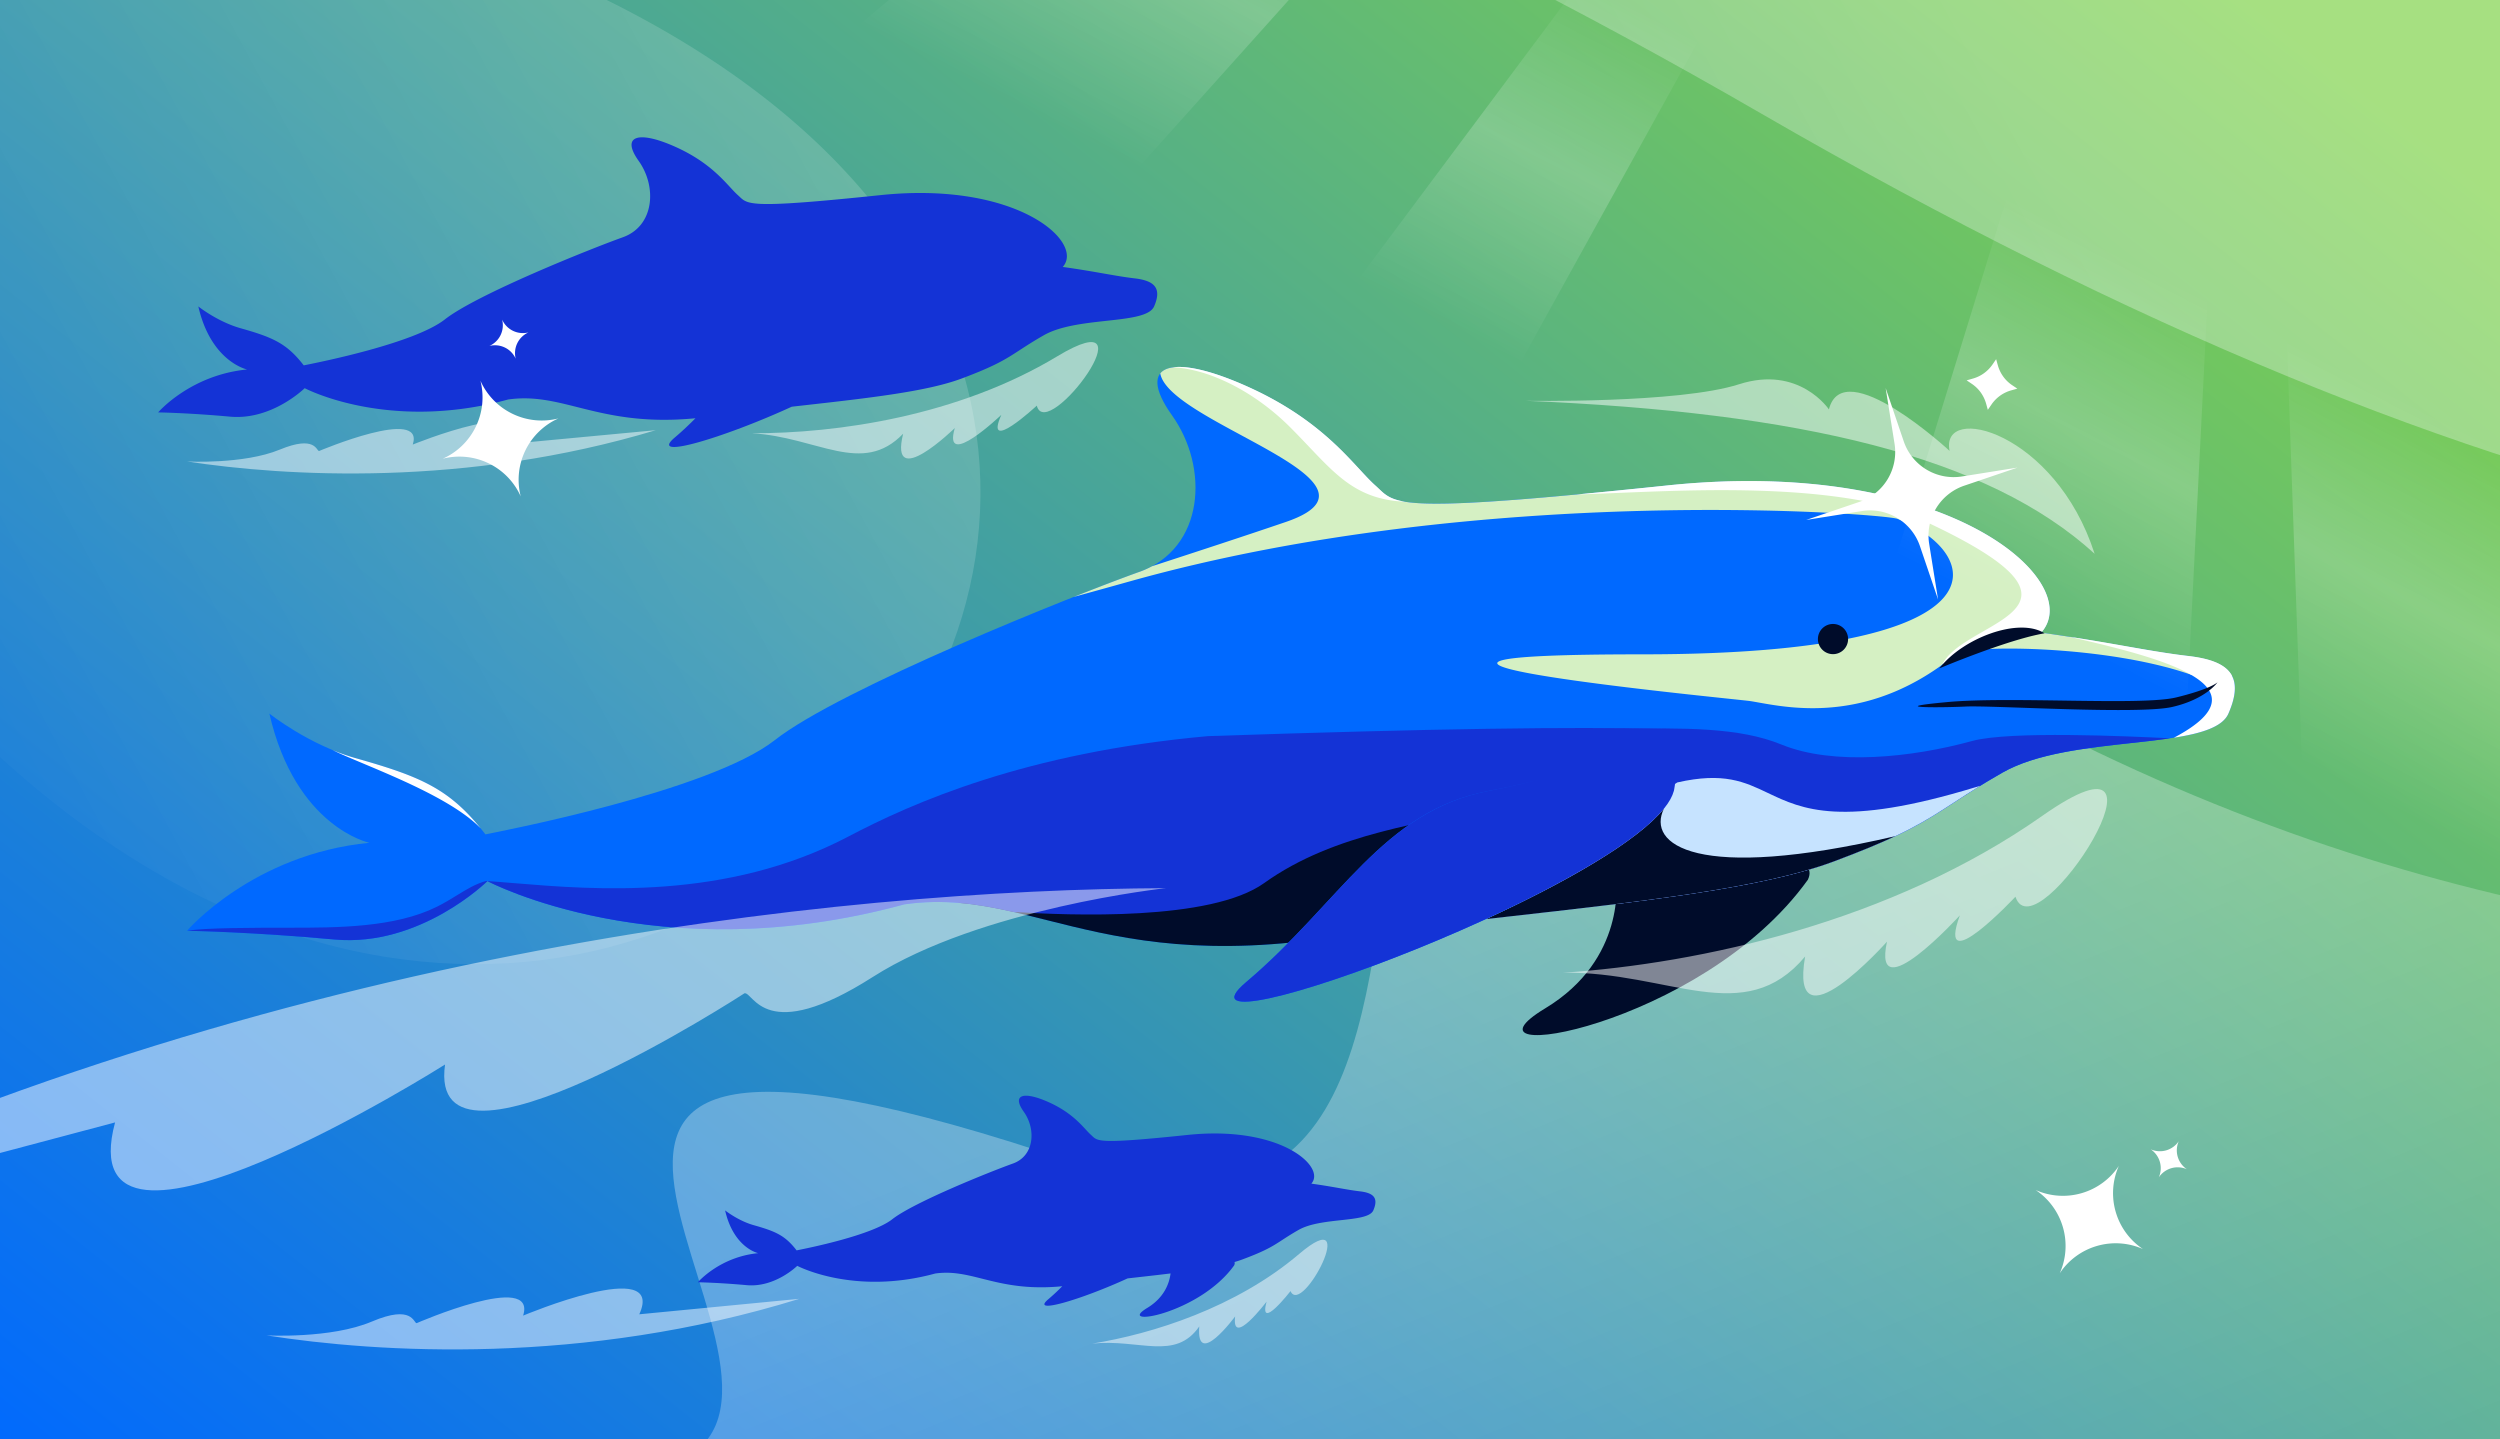 <?xml version="1.0" encoding="utf-8"?>
<svg xmlns="http://www.w3.org/2000/svg" fill="none" height="608" width="1056">
  <rect width="100%" height="100%" fill="#333333" stroke="none"/>
  <g clip-path="url(#a)">
    <path d="M0 0h1056v608H0z" fill="url(#b)"/>
    <path d="M93-53c-235.678-47.098 21-263.499 651 101s948 161 916-290.5H-292v811c27-320.999-45.5-678.599 226.5-320.999 340 447 799-172.5 158.5-300.5" fill="url(#c)" opacity=".3"/>
    <path d="M455 491.5c-315-107-78.5 101.5-175 128h1256V333c-45 33-366.5 158.5-725-55.5s-112.477 296.72-356 214" fill="url(#d)" opacity=".3"/>
    <path d="M579.331 504.653c1.845 1.23 2.209 3.284.752 6.623-1.203 2.757-7.007 3.395-13.671 4.127-6.244.686-13.243 1.455-17.921 4.129-2.964 1.694-5.008 3.025-6.823 4.206-2.538 1.652-4.629 3.013-8.163 4.672l.001-.001c-2.184 1.026-4.92 2.165-8.653 3.556q-1.59.592-3.4 1.124c.153.386.116.852-.147 1.41-14.918 20.763-50.615 26.364-36.704 17.969 7.408-4.471 9.372-10.736 9.839-14.564-4.858.6-10.026 1.181-15.432 1.789h-.002l-1.476.166-1.237.14c-19.496 8.942-41.382 15.48-33.49 8.802l.067-.057a91 91 0 0 0 5.829-5.434c-6.7.646-12.371.529-17.344.014-6.373-.66-11.601-1.975-16.382-3.177l-.003-.001c-6.878-1.73-12.832-3.227-19.943-2.21-34.426 9.423-58.268-3.248-58.268-3.248s-9.382 9.258-21.362 8.162c-11.975-1.09-20.62-1.22-20.62-1.22s9.187-10.713 25.487-12.299c0 0-10.312-2.133-13.978-18.056 0 0 5.492 4.379 12.104 6.241 9.305 2.628 13.26 4.367 18.092 10.637 0 0 .023-.006.082-.012l.454-.091c4.102-.821 31.228-6.246 39.907-13.066 9.143-7.184 41.798-20.246 50.941-23.511s9.797-14.564 4.572-21.879 0-8.817 10.776-3.919c8.354 3.798 12.586 8.38 15.436 11.465.827.894 1.537 1.663 2.198 2.25.182.162.347.319.507.471 2.425 2.304 3.552 3.375 40.311-.471q1.216-.127 2.406-.226c37.514-3.146 56 13.801 49.872 20.766l-.03.033c4.77.661 8.549 1.322 11.843 1.899 3.213.562 5.966 1.044 8.729 1.366 1.214.142 2.273.349 3.165.642q.978.318 1.679.783m-91.84-375.219c-1.774 4.066-10.332 5.007-20.158 6.086-9.208 1.012-19.529 2.146-26.425 6.088-4.372 2.499-7.386 4.461-10.062 6.203-6.054 3.94-10.384 6.759-24.795 12.13-14.582 5.436-38.807 8.159-67.598 11.396l-4.002.45c-28.748 13.186-61.021 22.827-49.383 12.979 3.146-2.661 6.01-5.384 8.694-8.096-22.544 2.173-37.183-1.508-49.735-4.665-10.141-2.55-18.92-4.758-29.405-3.259-50.763 13.894-85.919-4.789-85.919-4.789s-13.834 13.651-31.5 12.035c-17.656-1.608-30.403-1.799-30.403-1.799s13.547-15.797 37.581-18.134c0 0-15.206-3.146-20.61-26.625 0 0 8.098 6.457 17.847 9.202 13.721 3.876 19.551 6.439 26.676 15.685 0 0 .035-.009.122-.018l.669-.135c6.048-1.209 46.046-9.21 58.844-19.265 13.482-10.593 61.633-29.853 75.115-34.669s14.445-21.475 6.741-32.26c-7.704-10.786 0-13.001 15.89-5.779 12.318 5.6 18.559 12.356 22.761 16.905 1.219 1.32 2.266 2.453 3.24 3.319.268.238.513.47.749.694 3.575 3.397 5.236 4.976 59.439-.694 57.781-6.045 86.4 19.879 77.041 30.335 7.034.975 12.606 1.95 17.463 2.8 4.739.829 8.798 1.539 12.872 2.015 8.251.963 11.687 3.989 8.251 11.865" fill="#1433D6"/>
    <path d="m337.647 548.619-67.613 6.541c11.332-24.805-49.068.561-49.068.561 5.964-18.974-44.972 3.18-44.972 3.18-1.349.016-1.654-8.009-18.915-.676s-44.489 5.85-44.489 5.85c46.987 7.372 133.715 12.851 225.057-15.456m211.103-18.941c-26.63 22.629-61.863 33.763-87.405 37.864 19.86-2.097 35.042 7.474 45.231-7.262-1.451 18.299 15.151-4.226 15.151-4.226-1.65 13.522 13.257-6.218 13.257-6.218-3.437 12.986 10.135-4.477 10.135-4.477 4.824 11.078 30.261-38.311 3.631-15.681M446.481 150.566c-41.785 25.163-92.826 32.552-128.932 32.438 27.827 1.592 46.581 18.2 63.939.201-6.127 24.877 21.822-2.404 21.822-2.404-5.323 18.253 19.663-5.575 19.663-5.575-7.664 17.112 14.969-3.88 14.969-3.88 4.146 16.347 50.323-45.943 8.539-20.78M277 181.711l-59.484 5.596c9.969-21.217-43.169.479-43.169.479 5.247-16.228-39.566 2.72-39.566 2.72-1.186.015-1.455-6.85-16.64-.577S79 194.932 79 194.932c41.338 6.305 117.64 10.992 198-13.221" fill="#fff" opacity=".5"/>
    <path d="M682.667 371.606s4.44 33.551-29.955 54.308c-42.044 25.372 65.843 8.445 110.933-54.308 9.63-20.452-80.978 0-80.978 0" fill="#000C2A"/>
    <path d="M941.289 301.419c-7.043 16.143-66.259 8.248-95.482 24.952s-28.846 21.699-71.445 37.577-125.342 20.465-218.113 32.899c-92.772 12.435-123.925-22.049-174.259-14.851-104.049 28.479-176.108-9.816-176.108-9.816s-28.354 27.98-64.563 24.667C105.128 393.552 79 393.161 79 393.161s27.767-32.38 77.031-37.171c0 0-31.169-6.447-42.247-54.571 0 0 16.599 13.233 36.583 18.861 28.123 7.943 40.073 13.198 54.678 32.148 0 0 .071-.018.25-.036 4.844-1.015 94.349-18.052 121.984-39.765 27.634-21.712 126.328-61.19 153.962-71.059s29.608-44.018 13.817-66.125c-15.791-22.108 0-26.648 32.569-11.843s44.413 33.556 53.295 41.451 4.935 12.389 123.367 0c118.433-12.389 177.093 40.747 157.911 62.177s-34.543 9.87-34.543 9.87 19.739-5.922 34.543-9.87c28.479 3.948 45.265 7.896 62.177 9.87s23.955 8.177 16.912 24.321" fill="#0069FF"/>
    <path d="M619 389.201c-20.121 2.285-41.165 4.753-62.751 7.646-53.161 7.125-86.089-1.155-113.986-8.171-13.001-3.27-24.909-6.265-37.263-7.298V336h214z" fill="#000C2A"/>
    <path d="M916.68 311.86c-5.16.764-10.824 1.387-16.71 2.033-18.873 2.074-40.027 4.398-54.164 12.479-8.96 5.122-15.137 9.143-20.624 12.714-12.408 8.076-21.283 13.853-50.82 24.863-21.214 7.907-52.383 13.014-89.788 17.684L667 373.501l5-34c-6.667-4-30.166-31.501-9.501-31.501 7.179 0 14.045-.087 20.607-.17 28.634-.362 51.496-.651 69.394 6.671 22 9 55 5.5 80.5-1.5 15.795-4.337 65.904-2.025 83.68-1.141" fill="#1433D6"/>
    <path d="M836.434 331.921c-4.32 2.652-7.914 4.991-11.252 7.164-12.408 8.077-21.283 13.854-50.82 24.863-29.889 11.141-79.543 16.723-138.557 23.357-5.631.633-11.348 1.276-17.141 1.934L708.5 330.5c19.592-4.444 28.414-.239 38.232 4.441 14.487 6.905 31.143 14.844 87.768-2.441q1.008-.308 1.934-.579" fill="#C6E3FF"/>
    <path d="M486.619 239.178c18.772-6.111 39.367-12.846 56.452-18.677 30.093-10.27 6.063-23.247-18.619-36.577-16.308-8.807-32.9-17.767-34.356-26.202 3.997-4.991 17.632-3.167 37.531 5.878 25.247 11.476 38.04 25.324 46.654 34.649 2.497 2.704 4.644 5.027 6.641 6.802.55.489 1.05.965 1.534 1.424 7.328 6.963 10.733 10.198 121.833-1.424 118.433-12.389 177.092 40.747 157.91 62.177 14.417 1.999 25.837 3.997 35.794 5.74 9.713 1.699 18.033 3.155 26.383 4.13 9.505 1.109 15.892 3.554 18.414 8.348-3.215.455-9.256.309-17.29-.446-20.941-7.331-49.432-10.449-70.602-10.959-6.89-.166-13.004-.056-17.831.276-5.841.401-9.796 1.126-10.954 2.077-35.27 28.938-68.052 23.074-83.164 20.371-1.38-.247-2.614-.468-3.688-.633-.58-.089-3.499-.397-8.024-.875h-.004c-36.675-3.869-178.805-18.863-37.371-18.863 158.898 0 143.106-43.426 107.577-57.243-5.381-2.093-173.94-15.65-323.939 26.35-9.715 2.72-17.653 4.92-24.01 6.656 11.76-4.665 21.546-8.373 27.751-10.589a38.4 38.4 0 0 0 5.378-2.39" fill="#D5F0C3"/>
    <path d="M428.071 385.215c-15.194-3.467-29.61-5.574-46.081-3.219-104.049 28.479-176.108-9.816-176.108-9.816s-28.354 27.98-64.563 24.668c-34.464-3.138-59.802-3.643-62.142-3.684 7.102-1.298 28.638-1.298 43.248-1.298 19.739 0 44.412 0 62.177-8.883 3.148-1.573 5.859-3.241 8.412-4.812 4.128-2.539 7.842-4.824 12.314-6.044 3.538.226 7.506.555 11.846.915 33.607 2.788 89.561 7.429 141.13-19.667 27.098-14.238 75.007-35.529 151.988-42.438C894.5 298 697.638 324.709 632.5 340.5c-30.113 7.3-68.5 11-98.5 32.5-22.563 16.171-82.144 13.673-105.929 12.215" fill="#1433D6"/>
    <path d="m627.603 388.229 8.202-.923c59.014-6.634 108.668-12.216 138.557-23.357 11.284-4.206 19.552-7.648 26.154-10.747-84.267 19.595-105.142 3.465-97.657-11.64-11.287 13.982-42.131 31.473-75.256 46.667" fill="#000C2A"/>
    <path d="M140.478 316.829c3.153 1.303 6.471 2.488 9.889 3.451 26.831 7.578 38.942 12.709 52.681 29.621-10.673-11.02-33.467-20.602-49.532-27.355-5.307-2.231-9.879-4.153-13.038-5.717m777.757-5.207c11.729-1.846 20.589-4.552 23.055-10.203 7.043-16.144 0-22.347-16.912-24.321-8.351-.975-16.671-2.431-26.383-4.13-6.981-1.222-14.68-2.569-23.627-3.954l1.639.384c33.454 7.852 84.637 19.865 42.228 42.224M666.093 208.863c5.189-.144 11-.386 17.274-.647 34.31-1.426 82.446-3.427 118.133 6.784 71.858 31.212 54.679 41.085 36.035 51.802-7.042 4.047-14.294 8.215-17.035 13.698 1.973-.708 3.838-1.389 5.656-2.052l2.295-.837c5.162-1.878 10.134-3.645 16.343-5.533 3.285-1 6.917-2.034 11.107-3.137a430 430 0 0 1 6.582-1.673l-.284-.04c19.182-21.429-39.477-74.566-157.91-62.177-14.479 1.515-27.128 2.777-38.196 3.812m-170.536-53.71c14.905.731 34.011 9.915 49.443 25.347 2.86 2.86 5.467 5.607 7.933 8.204 12.416 13.077 21.227 22.357 40.523 23.229-6.359-1.048-8.44-3.026-11-5.458-.484-.459-.984-.935-1.534-1.424-1.997-1.775-4.144-4.098-6.641-6.802-8.614-9.325-21.407-23.173-46.654-34.649-14.392-6.542-25.508-9.307-32.07-8.447" fill="#fff"/>
    <path d="M707.047 334.048c-9.717 36.941-220.462 114.461-180.662 80.784 39.8-33.678 57.663-72.14 102.186-80.692s66.933-21.38 74.337-17.579c7.383 3.787 4.139 17.487 4.139 17.487" fill="url(#e)"/>
    <path d="M707.047 334.048c-9.717 36.941-220.462 114.461-180.662 80.784 39.8-33.678 57.663-72.14 102.186-80.692s66.933-21.38 74.337-17.579c7.383 3.787 4.139 17.487 4.139 17.487" fill="#1433D6"/>
    <path d="M884.768 233.915c-16.655-51.782-65.391-63.899-61.263-43.464 0 0-44.868-41.513-50.979-17.524 0 0-12.521-18.787-37.972-10.614-25.451 8.174-90.333 6.972-90.333 6.972-.771-.078-.759-.004 0 0 116.637 4.898 195.51 23.574 240.547 64.63M-140.731 524.41l189.339-50.302c-20.573 76.655 139.378-24.456 139.378-24.456-8.042 57.375 126.488-30.089 126.488-30.089 3.831-.676 8.478 22.276 54.148-6.862 45.669-29.138 123.857-37.546 123.857-37.546-137.191.662-386.589 25.271-633.21 149.255M862.638 344.629c-63.926 44.869-144.626 62.383-202.311 66.243 44.626-.572 76.44 23.857 102.151-6.835-7.002 40.422 34.588-6.282 34.588-6.282-6.46 29.75 30.784-11.105 30.784-11.105-10.326 28.189 23.476-7.873 23.476-7.873 8.45 25.646 75.239-79.018 11.312-34.148" fill="#fff" opacity=".5"/>
    <path d="M822.546 296.558c26.869-2.483 82 1.61 96.665-1.962s17.483-6.401 17.483-6.401-4.877 7.148-19.142 10.421c-14.264 3.274-75.75-.709-87.156-.176-11.407.534-34.719.6-7.85-1.882m41.071-29.046c-10.856-6.909-34.543 1.973-44.412 14.804 11.843-4.935 32.569-12.83 44.412-14.804m-89.356 8.803a6.376 6.376 0 0 0 6.376-6.376 6.376 6.376 0 1 0-6.376 6.376" fill="#000C2A"/>
    <path d="m804.148 186.441-3.825-11.265-3.825-11.265 1.876 11.744 1.876 11.744a22.2 22.2 0 0 1-2.909 15 22.23 22.23 0 0 1-11.9 9.587l-11.264 3.823-11.264 3.824 11.743-1.875 11.743-1.875a22.22 22.22 0 0 1 15.001 2.912 22.24 22.24 0 0 1 9.587 11.902l3.825 11.265 3.825 11.265-1.876-11.744-1.876-11.744a22.2 22.2 0 0 1 2.909-15.001 22.23 22.23 0 0 1 11.9-9.586l11.264-3.823 11.264-3.824-11.743 1.875-11.743 1.874a22.22 22.22 0 0 1-15.001-2.911 22.24 22.24 0 0 1-9.587-11.902m37.517-32.519.752-1.107.753-1.106.365 1.324.365 1.325a15.2 15.2 0 0 0 2.242 4.662 14.6 14.6 0 0 0 3.7 3.614l1.137.765 1.138.766-1.293.362-1.294.363a15.1 15.1 0 0 0-4.66 2.227 15.1 15.1 0 0 0-3.627 3.689l-.794 1.156-.794 1.156-.365-1.325-.365-1.324a15.2 15.2 0 0 0-2.241-4.663 14.9 14.9 0 0 0-3.701-3.613l-1.137-.766-1.137-.765 1.337-.382 1.337-.382a14.8 14.8 0 0 0 4.658-2.257 15.1 15.1 0 0 0 3.61-3.703zm-638.734 6.883a28.35 28.35 0 0 1-1.939 19.395 28.33 28.33 0 0 1-13.991 13.568 28.34 28.34 0 0 1 19.392 1.94A28.33 28.33 0 0 1 219.96 209.7a28.35 28.35 0 0 1 1.939-19.395 28.33 28.33 0 0 1 13.991-13.568 28.34 28.34 0 0 1-19.393-1.94 28.33 28.33 0 0 1-13.566-13.992m692.075 331.651a28.36 28.36 0 0 1-15.716 11.53 28.33 28.33 0 0 1-19.444-1.326 28.35 28.35 0 0 1 11.528 15.714 28.33 28.33 0 0 1-1.33 19.444 28.36 28.36 0 0 1 15.716-11.53 28.33 28.33 0 0 1 19.444 1.326 28.34 28.34 0 0 1-11.527-15.714 28.33 28.33 0 0 1 1.329-19.444M212.103 135a9.63 9.63 0 0 1-.666 6.559 9.6 9.6 0 0 1-4.736 4.579 9.6 9.6 0 0 1 6.559.666 9.58 9.58 0 0 1 4.577 4.736 9.63 9.63 0 0 1 .666-6.559 9.57 9.57 0 0 1 4.736-4.579 9.6 9.6 0 0 1-6.559-.666 9.57 9.57 0 0 1-4.577-4.736m708.221 347.016a9.63 9.63 0 0 1-5.322 3.892 9.6 9.6 0 0 1-6.571-.459 9.62 9.62 0 0 1 3.891 5.321 9.58 9.58 0 0 1-.459 6.571 9.63 9.63 0 0 1 5.321-3.892 9.57 9.57 0 0 1 6.571.459 9.62 9.62 0 0 1-3.891-5.321 9.57 9.57 0 0 1 .46-6.571" fill="#fff"/>
    <path d="M1260.15 760.478 973.307-58.197l-14.712-6.41 25.002 705.736z" fill="url(#f)"/>
    <path d="m908.22 604.716 34.177-673.53-42.116-18.351-187.385 607.932z" fill="url(#g)"/>
    <path d="M702.46-176.211 255.019 322.587 81 247.847 624.913-210z" fill="url(#h)"/>
    <path d="m492.163 424.588 308.532-557.996-29.674-12.929-389.726 522.231z" fill="url(#i)"/>
  </g>
  <defs>
    <linearGradient gradientUnits="userSpaceOnUse" id="b" x1="0" x2="673" y1="622.5" y2="-228.5">
      <stop stop-color="#0069FF"/>
      <stop offset="1" stop-color="#80D34A"/>
    </linearGradient>
    <linearGradient gradientUnits="userSpaceOnUse" id="c" x1="800.5" x2="-27.5" y1="-35" y2="412.5">
      <stop stop-color="#fff"/>
      <stop offset="1" stop-color="#fff" stop-opacity="0"/>
    </linearGradient>
    <linearGradient gradientUnits="userSpaceOnUse" id="d" x1="783" x2="984" y1="339" y2="836">
      <stop stop-color="#fff"/>
      <stop offset="1" stop-color="#fff" stop-opacity="0"/>
    </linearGradient>
    <linearGradient gradientUnits="userSpaceOnUse" id="e" x1="542.5" x2="663.5" y1="419.5" y2="352">
      <stop offset=".661" stop-color="#0069FF"/>
      <stop offset="1" stop-color="#0069FF" stop-opacity="0"/>
    </linearGradient>
    <linearGradient gradientUnits="userSpaceOnUse" id="f" x1="679.21" x2="608.126" y1="-3.668" y2="135.737">
      <stop stop-color="#fff" stop-opacity="0"/>
      <stop offset=".48" stop-color="#fff" stop-opacity=".2"/>
      <stop offset="1" stop-color="#fff" stop-opacity="0"/>
    </linearGradient>
    <linearGradient gradientUnits="userSpaceOnUse" id="g" x1="679.21" x2="608.126" y1="-3.668" y2="135.737">
      <stop stop-color="#fff" stop-opacity="0"/>
      <stop offset=".48" stop-color="#fff" stop-opacity=".2"/>
      <stop offset="1" stop-color="#fff" stop-opacity="0"/>
    </linearGradient>
    <linearGradient gradientUnits="userSpaceOnUse" id="h" x1="679.21" x2="608.126" y1="-3.668" y2="135.737">
      <stop stop-color="#fff" stop-opacity="0"/>
      <stop offset=".48" stop-color="#fff" stop-opacity=".2"/>
      <stop offset="1" stop-color="#fff" stop-opacity="0"/>
    </linearGradient>
    <linearGradient gradientUnits="userSpaceOnUse" id="i" x1="679.21" x2="608.126" y1="-3.668" y2="135.737">
      <stop stop-color="#fff" stop-opacity="0"/>
      <stop offset=".48" stop-color="#fff" stop-opacity=".2"/>
      <stop offset="1" stop-color="#fff" stop-opacity="0"/>
    </linearGradient>
    <clipPath id="a">
      <path d="M0 0h1056v608H0z" fill="#fff"/>
    </clipPath>
  </defs>
</svg>